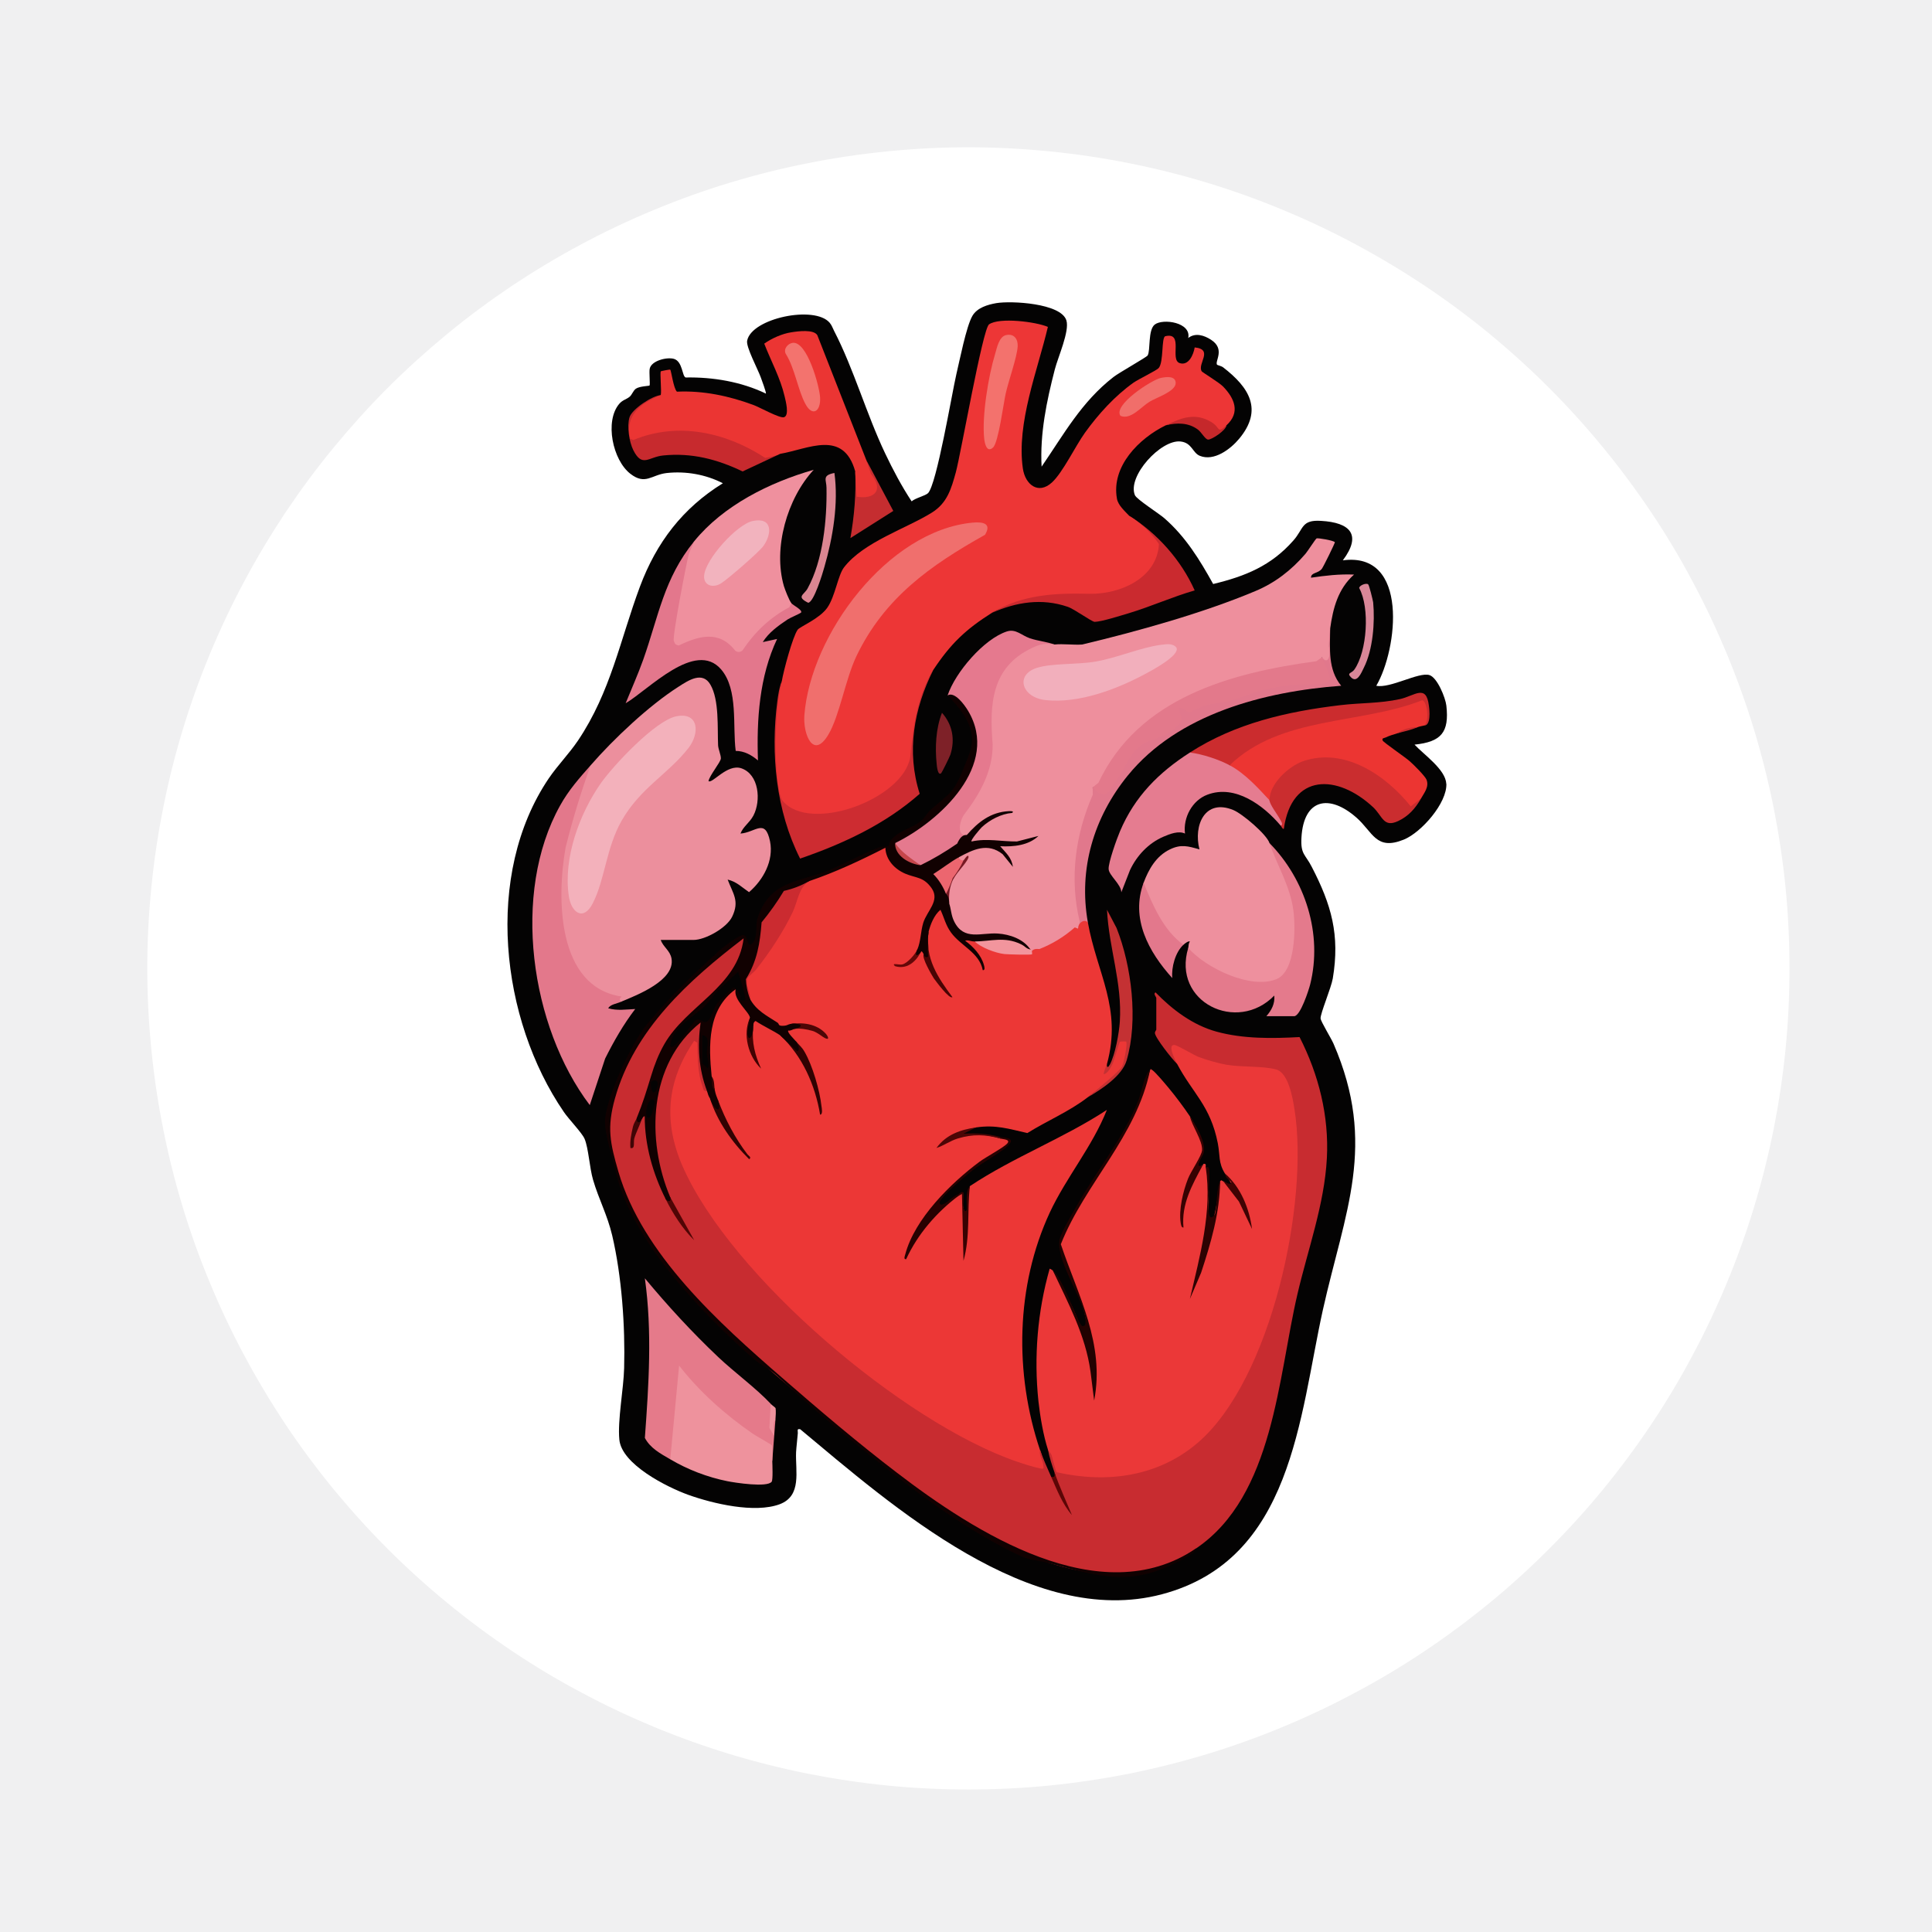 <svg xmlns="http://www.w3.org/2000/svg" xmlns:xlink="http://www.w3.org/1999/xlink" width="80" zoomAndPan="magnify" viewBox="0 0 60 60" height="80" preserveAspectRatio="xMidYMid meet" version="1.0"><defs><clipPath id="3a9f17da54"><path d="M 4.574 4.574 L 55.574 4.574 L 55.574 55.574 L 4.574 55.574 Z M 4.574 4.574 " clip-rule="nonzero"/></clipPath><clipPath id="7d8657980d"><path d="M 15.02 9.336 L 45 9.336 L 45 50 L 15.02 50 Z M 15.02 9.336 " clip-rule="nonzero"/></clipPath><clipPath id="b14abe3b3d"><path d="M 24 9.336 L 39 9.336 L 39 26 L 24 26 Z M 24 9.336 " clip-rule="nonzero"/></clipPath></defs><rect x="-6" width="72" fill="#ffffff" y="-6" height="72" fill-opacity="1"/><rect x="-6" width="72" fill="#f0f0f1" y="-6" height="72" fill-opacity="1"/><g clip-path="url(#3a9f17da54)"><path fill="#ffffff" d="M 55.574 30.074 C 55.574 30.91 55.535 31.742 55.453 32.574 C 55.371 33.406 55.246 34.23 55.086 35.051 C 54.922 35.867 54.719 36.68 54.477 37.477 C 54.234 38.277 53.953 39.062 53.633 39.832 C 53.312 40.605 52.957 41.359 52.562 42.094 C 52.172 42.832 51.742 43.547 51.277 44.242 C 50.812 44.938 50.316 45.605 49.785 46.254 C 49.258 46.898 48.695 47.516 48.105 48.105 C 47.516 48.695 46.898 49.258 46.254 49.785 C 45.605 50.316 44.938 50.812 44.242 51.277 C 43.547 51.742 42.832 52.172 42.094 52.562 C 41.359 52.957 40.605 53.312 39.832 53.633 C 39.062 53.953 38.277 54.234 37.477 54.477 C 36.68 54.719 35.867 54.922 35.051 55.086 C 34.23 55.246 33.406 55.371 32.574 55.453 C 31.742 55.535 30.91 55.574 30.074 55.574 C 29.238 55.574 28.406 55.535 27.574 55.453 C 26.746 55.371 25.918 55.246 25.102 55.086 C 24.281 54.922 23.473 54.719 22.672 54.477 C 21.875 54.234 21.09 53.953 20.316 53.633 C 19.547 53.312 18.789 52.957 18.055 52.562 C 17.316 52.172 16.602 51.742 15.906 51.277 C 15.215 50.812 14.543 50.316 13.898 49.785 C 13.254 49.258 12.633 48.695 12.043 48.105 C 11.453 47.516 10.895 46.898 10.363 46.254 C 9.832 45.605 9.336 44.938 8.871 44.242 C 8.41 43.547 7.98 42.832 7.586 42.094 C 7.191 41.359 6.836 40.605 6.516 39.832 C 6.195 39.062 5.914 38.277 5.672 37.477 C 5.43 36.68 5.227 35.867 5.066 35.051 C 4.902 34.23 4.781 33.406 4.699 32.574 C 4.617 31.742 4.574 30.91 4.574 30.074 C 4.574 29.238 4.617 28.406 4.699 27.574 C 4.781 26.746 4.902 25.918 5.066 25.102 C 5.227 24.281 5.43 23.473 5.672 22.672 C 5.914 21.875 6.195 21.09 6.516 20.316 C 6.836 19.547 7.191 18.789 7.586 18.055 C 7.98 17.316 8.41 16.602 8.871 15.906 C 9.336 15.215 9.832 14.543 10.363 13.898 C 10.895 13.254 11.453 12.633 12.043 12.043 C 12.633 11.453 13.254 10.895 13.898 10.363 C 14.543 9.832 15.215 9.336 15.906 8.871 C 16.602 8.41 17.316 7.98 18.055 7.586 C 18.789 7.191 19.547 6.836 20.316 6.516 C 21.09 6.195 21.875 5.914 22.672 5.672 C 23.473 5.43 24.281 5.227 25.102 5.066 C 25.918 4.902 26.746 4.781 27.574 4.699 C 28.406 4.617 29.238 4.574 30.074 4.574 C 30.91 4.574 31.742 4.617 32.574 4.699 C 33.406 4.781 34.23 4.902 35.051 5.066 C 35.867 5.227 36.68 5.43 37.477 5.672 C 38.277 5.914 39.062 6.195 39.832 6.516 C 40.605 6.836 41.359 7.191 42.094 7.586 C 42.832 7.98 43.547 8.41 44.242 8.871 C 44.938 9.336 45.605 9.832 46.254 10.363 C 46.898 10.895 47.516 11.453 48.105 12.043 C 48.695 12.633 49.258 13.254 49.785 13.898 C 50.316 14.543 50.812 15.215 51.277 15.906 C 51.742 16.602 52.172 17.316 52.562 18.055 C 52.957 18.789 53.312 19.547 53.633 20.316 C 53.953 21.09 54.234 21.875 54.477 22.672 C 54.719 23.473 54.922 24.281 55.086 25.102 C 55.246 25.918 55.371 26.746 55.453 27.574 C 55.535 28.406 55.574 29.238 55.574 30.074 Z M 55.574 30.074 " fill-opacity="1" fill-rule="nonzero"/></g><g clip-path="url(#7d8657980d)"><path fill="#fefefe" d="M 44.918 24.336 C 44.945 24.938 44.141 25.852 43.598 26.074 C 42.73 26.426 42.641 25.844 42.125 25.391 C 41.285 24.652 40.488 24.801 40.418 26.008 C 40.387 26.539 40.535 26.523 40.738 26.922 C 41.348 28.098 41.617 29.035 41.391 30.387 C 41.34 30.684 41 31.484 41.012 31.629 C 41.02 31.727 41.344 32.25 41.414 32.414 C 42.777 35.555 41.762 37.633 41.082 40.684 C 40.348 44.008 40.141 48.438 36.082 49.512 C 32.02 50.586 27.715 46.773 24.852 44.387 C 24.738 44.363 24.781 44.434 24.777 44.508 C 24.762 44.707 24.734 44.914 24.723 45.098 C 24.699 45.688 24.91 46.453 24.215 46.715 C 23.438 47.004 22.145 46.699 21.371 46.422 C 20.715 46.184 19.305 45.48 19.234 44.707 C 19.176 44.109 19.367 43.137 19.383 42.488 C 19.418 41.184 19.309 39.633 19.012 38.367 C 18.859 37.723 18.594 37.242 18.418 36.641 C 18.309 36.27 18.277 35.66 18.156 35.371 C 18.082 35.188 17.656 34.75 17.512 34.535 C 15.539 31.656 15.027 27.152 17.043 24.172 C 17.32 23.766 17.672 23.41 17.949 23 C 18.969 21.484 19.258 19.871 19.875 18.215 C 20.387 16.848 21.199 15.781 22.449 15.008 C 21.918 14.734 21.297 14.625 20.699 14.691 C 20.234 14.746 20.043 15.074 19.578 14.715 C 19.027 14.289 18.773 13.082 19.23 12.543 C 19.336 12.418 19.453 12.406 19.555 12.32 C 19.629 12.258 19.664 12.129 19.75 12.07 C 19.867 11.992 20.156 11.988 20.172 11.973 C 20.195 11.945 20.156 11.562 20.176 11.457 C 20.223 11.199 20.715 11.082 20.93 11.145 C 21.203 11.227 21.18 11.684 21.293 11.723 C 22.145 11.707 23.02 11.855 23.785 12.223 C 23.805 12.199 23.652 11.789 23.625 11.715 C 23.535 11.465 23.164 10.773 23.203 10.582 C 23.336 9.883 25.297 9.473 25.766 10.023 C 25.828 10.094 25.863 10.195 25.906 10.281 C 26.512 11.453 26.91 12.863 27.488 14.078 C 27.734 14.594 28 15.098 28.312 15.57 C 28.422 15.469 28.734 15.398 28.82 15.316 C 29.09 15.047 29.562 12.219 29.699 11.629 C 29.801 11.203 30.008 10.137 30.199 9.809 C 30.348 9.555 30.672 9.461 30.941 9.414 C 31.398 9.336 32.949 9.414 33.117 9.949 C 33.223 10.281 32.855 11.094 32.758 11.473 C 32.504 12.457 32.293 13.465 32.348 14.492 C 33.043 13.48 33.586 12.48 34.582 11.707 C 34.758 11.57 35.609 11.094 35.641 11.039 C 35.734 10.883 35.645 10.246 35.863 10.078 C 36.121 9.883 37 10.012 36.902 10.496 C 37.125 10.324 37.398 10.414 37.609 10.551 C 38.062 10.844 37.719 11.219 37.797 11.328 C 37.809 11.34 37.934 11.367 37.988 11.41 C 38.793 12.031 39.234 12.723 38.484 13.625 C 38.215 13.949 37.703 14.336 37.262 14.156 C 37.035 14.066 37.02 13.75 36.664 13.711 C 36.055 13.641 35 14.793 35.246 15.379 C 35.301 15.508 35.996 15.949 36.16 16.094 C 36.816 16.664 37.258 17.383 37.676 18.137 C 38.68 17.895 39.477 17.57 40.168 16.785 C 40.492 16.418 40.41 16.137 41.027 16.176 C 41.922 16.227 42.305 16.598 41.703 17.402 C 43.766 17.125 43.406 20.164 42.742 21.297 C 43.172 21.387 44.059 20.863 44.391 20.965 C 44.637 21.039 44.891 21.672 44.918 21.914 C 45.012 22.746 44.758 23.039 43.93 23.125 C 44.207 23.426 44.895 23.898 44.914 24.336 Z M 44.918 24.336 " fill-opacity="1" fill-rule="nonzero"/><path fill="#040303" d="M 44.918 24.336 C 44.945 24.938 44.141 25.852 43.598 26.074 C 42.73 26.426 42.641 25.844 42.125 25.391 C 41.285 24.652 40.488 24.801 40.418 26.008 C 40.387 26.539 40.535 26.523 40.738 26.922 C 41.348 28.098 41.617 29.035 41.391 30.387 C 41.34 30.684 41 31.484 41.012 31.629 C 41.02 31.727 41.344 32.25 41.414 32.414 C 42.777 35.555 41.762 37.633 41.082 40.684 C 40.348 44.008 40.141 48.438 36.082 49.512 C 32.02 50.586 27.715 46.773 24.852 44.387 C 24.738 44.363 24.781 44.434 24.777 44.508 C 24.762 44.707 24.734 44.914 24.723 45.098 C 24.699 45.688 24.91 46.453 24.215 46.715 C 23.438 47.004 22.145 46.699 21.371 46.422 C 20.715 46.184 19.305 45.48 19.234 44.707 C 19.176 44.109 19.367 43.137 19.383 42.488 C 19.418 41.184 19.309 39.633 19.012 38.367 C 18.859 37.723 18.594 37.242 18.418 36.641 C 18.309 36.27 18.277 35.66 18.156 35.371 C 18.082 35.188 17.656 34.75 17.512 34.535 C 15.539 31.656 15.027 27.152 17.043 24.172 C 17.32 23.766 17.672 23.41 17.949 23 C 18.969 21.484 19.258 19.871 19.875 18.215 C 20.387 16.848 21.199 15.781 22.449 15.008 C 21.918 14.734 21.297 14.625 20.699 14.691 C 20.234 14.746 20.043 15.074 19.578 14.715 C 19.027 14.289 18.773 13.082 19.23 12.543 C 19.336 12.418 19.453 12.406 19.555 12.32 C 19.629 12.258 19.664 12.129 19.75 12.07 C 19.867 11.992 20.156 11.988 20.172 11.973 C 20.195 11.945 20.156 11.562 20.176 11.457 C 20.223 11.199 20.715 11.082 20.93 11.145 C 21.203 11.227 21.18 11.684 21.293 11.723 C 22.145 11.707 23.02 11.855 23.785 12.223 C 23.805 12.199 23.652 11.789 23.625 11.715 C 23.535 11.465 23.164 10.773 23.203 10.582 C 23.336 9.883 25.297 9.473 25.766 10.023 C 25.828 10.094 25.863 10.195 25.906 10.281 C 26.512 11.453 26.91 12.863 27.488 14.078 C 27.734 14.594 28 15.098 28.312 15.57 C 28.422 15.469 28.734 15.398 28.82 15.316 C 29.09 15.047 29.562 12.219 29.699 11.629 C 29.801 11.203 30.008 10.137 30.199 9.809 C 30.348 9.555 30.672 9.461 30.941 9.414 C 31.398 9.336 32.949 9.414 33.117 9.949 C 33.223 10.281 32.855 11.094 32.758 11.473 C 32.504 12.457 32.293 13.465 32.348 14.492 C 33.043 13.48 33.586 12.48 34.582 11.707 C 34.758 11.57 35.609 11.094 35.641 11.039 C 35.734 10.883 35.645 10.246 35.863 10.078 C 36.121 9.883 37 10.012 36.902 10.496 C 37.125 10.324 37.398 10.414 37.609 10.551 C 38.062 10.844 37.719 11.219 37.797 11.328 C 37.809 11.34 37.934 11.367 37.988 11.41 C 38.793 12.031 39.234 12.723 38.484 13.625 C 38.215 13.949 37.703 14.336 37.262 14.156 C 37.035 14.066 37.02 13.75 36.664 13.711 C 36.055 13.641 35 14.793 35.246 15.379 C 35.301 15.508 35.996 15.949 36.16 16.094 C 36.816 16.664 37.258 17.383 37.676 18.137 C 38.68 17.895 39.477 17.57 40.168 16.785 C 40.492 16.418 40.41 16.137 41.027 16.176 C 41.922 16.227 42.305 16.598 41.703 17.402 C 43.766 17.125 43.406 20.164 42.742 21.297 C 43.172 21.387 44.059 20.863 44.391 20.965 C 44.637 21.039 44.891 21.672 44.918 21.914 C 45.012 22.746 44.758 23.039 43.93 23.125 C 44.207 23.426 44.895 23.898 44.914 24.336 Z M 44.918 24.336 " fill-opacity="1" fill-rule="nonzero"/></g><path fill="#e3788b" d="M 18.344 23.766 C 18.406 23.848 18.391 23.918 18.371 24.012 C 18.301 24.387 18.043 24.895 17.922 25.293 C 17.516 26.648 17.348 28.012 17.773 29.387 C 18.051 30.285 18.543 30.828 19.531 30.867 L 19.281 31.113 C 19.152 31.172 18.961 31.188 18.887 31.312 C 19.164 31.395 19.445 31.348 19.727 31.336 C 19.363 31.812 19.062 32.336 18.793 32.875 L 18.316 34.32 C 16.469 31.879 15.879 27.73 17.395 25.016 C 17.656 24.543 17.992 24.164 18.344 23.766 Z M 18.344 23.766 " fill-opacity="1" fill-rule="nonzero"/><path fill="#ec8f9d" d="M 18.344 23.766 C 19.055 22.949 20.156 21.91 21.07 21.328 C 21.379 21.129 21.816 20.836 22.062 21.262 C 22.34 21.738 22.277 22.609 22.301 23.148 C 22.309 23.277 22.391 23.449 22.387 23.555 C 22.383 23.668 22.031 24.086 22.004 24.258 C 22.121 24.348 22.582 23.715 23.02 23.859 C 23.574 24.047 23.641 24.863 23.398 25.328 C 23.281 25.551 23.082 25.664 22.996 25.887 C 23.461 25.855 23.762 25.395 23.914 26.129 C 24.035 26.727 23.703 27.328 23.262 27.707 C 23.039 27.555 22.879 27.383 22.598 27.316 C 22.766 27.762 22.973 27.977 22.738 28.469 C 22.57 28.816 21.906 29.191 21.535 29.191 L 20.52 29.191 C 20.594 29.41 20.812 29.52 20.855 29.77 C 20.969 30.445 19.797 30.898 19.281 31.113 C 19.227 31.039 19.242 31 19.309 30.949 C 17.293 30.656 17.285 27.883 17.566 26.316 C 17.785 25.445 18.043 24.594 18.344 23.766 Z M 18.344 23.766 " fill-opacity="1" fill-rule="nonzero"/><path fill="#f3b1bb" d="M 21 22.246 C 21.707 22.102 21.734 22.773 21.387 23.223 C 20.75 24.043 19.895 24.457 19.305 25.488 C 18.82 26.344 18.789 27.312 18.41 28.051 C 18.121 28.621 17.738 28.348 17.664 27.82 C 17.492 26.641 17.996 25.266 18.668 24.312 C 19.062 23.758 20.348 22.383 21 22.246 Z M 21 22.246 " fill-opacity="1" fill-rule="nonzero"/><path fill="#e3778c" d="M 21.559 16.809 L 21.016 19.965 C 21.523 19.754 22.039 19.488 22.566 19.824 C 22.66 19.887 22.883 20.172 22.961 20.16 C 23.43 19.625 23.855 18.938 24.578 18.734 C 24.633 18.801 24.941 18.949 24.875 19.027 C 24.859 19.047 24.531 19.191 24.465 19.234 C 24.172 19.43 23.875 19.641 23.688 19.941 L 24.133 19.844 C 23.582 21.016 23.496 22.336 23.539 23.617 C 23.344 23.449 23.113 23.32 22.848 23.32 C 22.746 22.551 22.934 21.418 22.395 20.789 C 21.594 19.859 20.133 21.43 19.43 21.84 C 19.613 21.391 19.812 20.945 19.977 20.484 C 20.457 19.125 20.617 17.969 21.559 16.809 Z M 21.559 16.809 " fill-opacity="1" fill-rule="nonzero"/><path fill="#cd2c31" d="M 24.281 21.148 C 24.156 21.918 24.082 23.02 24.129 23.793 C 24.145 23.988 24.211 24.555 24.281 24.711 C 24.312 24.777 24.719 25.055 24.812 25.086 C 25.781 25.441 27.777 24.676 28.117 23.668 C 28.477 22.602 28.266 21.883 28.984 20.805 C 28.379 22.012 28.145 23.344 28.562 24.652 C 27.496 25.594 26.188 26.203 24.848 26.664 C 24.102 25.188 23.926 23.41 24.141 21.773 C 24.168 21.57 24.203 21.336 24.281 21.148 Z M 24.281 21.148 " fill-opacity="1" fill-rule="nonzero"/><path fill="#ca2a2f" d="M 35.07 16.02 C 35.941 16.562 36.684 17.398 37.102 18.336 C 36.41 18.535 35.746 18.836 35.059 19.043 C 34.82 19.113 34.211 19.309 33.996 19.312 C 33.906 19.312 33.367 18.914 33.156 18.844 C 32.355 18.57 31.566 18.699 30.816 19.027 C 31.184 18.797 31.504 18.578 31.953 18.461 C 33.055 18.176 34.375 18.621 35.312 17.914 C 35.633 17.676 36.105 17.047 35.793 16.656 C 35.652 16.484 35.277 16.242 35.07 16.02 Z M 35.07 16.02 " fill-opacity="1" fill-rule="nonzero"/><path fill="#c72a2e" d="M 20.52 12.27 C 20.5 12.363 20.113 12.496 19.98 12.594 C 19.633 12.859 19.555 13.176 19.578 13.602 C 20.59 13.129 21.832 13.219 22.859 13.613 C 23.121 13.715 23.66 14.094 23.824 14.133 C 23.957 14.168 24.098 14.117 24.23 14.094 L 23.062 14.641 C 22.273 14.262 21.48 14.055 20.594 14.145 C 20.141 14.191 19.945 14.531 19.668 13.98 C 19.539 13.723 19.465 13.234 19.551 12.957 C 19.633 12.703 20.242 12.297 20.52 12.27 Z M 20.52 12.27 " fill-opacity="1" fill-rule="nonzero"/><path fill="#c52d30" d="M 26.906 14.293 L 27.742 15.867 L 26.41 16.711 C 26.531 16.023 26.59 15.336 26.559 14.637 C 26.621 14.867 26.629 15.129 26.656 15.379 C 26.73 15.414 27.129 15.246 27.145 15.223 C 27.246 15.062 27.02 14.859 26.977 14.738 C 26.934 14.617 26.941 14.43 26.906 14.293 Z M 26.906 14.293 " fill-opacity="1" fill-rule="nonzero"/><path fill="#db8692" d="M 25.914 14.688 C 26.043 15.637 25.867 16.691 25.602 17.609 C 25.551 17.793 25.277 18.707 25.098 18.719 C 24.715 18.527 24.969 18.48 25.082 18.273 C 25.562 17.395 25.684 16.141 25.668 15.152 C 25.668 14.902 25.516 14.766 25.914 14.688 Z M 25.914 14.688 " fill-opacity="1" fill-rule="nonzero"/><path fill="#eb3533" d="M 26.906 14.293 L 27.047 14.715 C 27.457 15.219 27.164 15.516 26.605 15.426 L 26.559 14.637 C 26.191 13.328 25.102 13.945 24.23 14.094 C 24.082 14.156 23.926 14.195 23.762 14.219 C 22.562 13.434 21.062 13.086 19.672 13.664 L 19.57 13.629 C 19.402 12.883 19.898 12.527 20.52 12.27 C 20.551 12.145 20.488 11.57 20.523 11.531 C 20.535 11.523 20.805 11.469 20.816 11.48 C 20.844 11.504 20.918 12.07 21.023 12.164 C 21.84 12.125 22.645 12.297 23.402 12.578 C 23.586 12.645 24.219 13 24.348 12.957 C 24.523 12.902 24.398 12.445 24.367 12.309 C 24.234 11.738 23.945 11.215 23.734 10.672 C 23.965 10.508 24.289 10.363 24.574 10.32 C 24.789 10.285 25.27 10.223 25.383 10.41 Z M 26.906 14.293 " fill-opacity="1" fill-rule="nonzero"/><path fill="#f3736e" d="M 24.613 10.648 C 25.066 10.582 25.453 12.004 25.469 12.348 C 25.492 12.773 25.234 12.953 25.016 12.551 C 24.781 12.125 24.684 11.43 24.402 10.988 C 24.324 10.836 24.465 10.672 24.613 10.648 Z M 24.613 10.648 " fill-opacity="1" fill-rule="nonzero"/><path fill="#ef909e" d="M 21.559 16.809 C 22.465 15.695 23.902 14.98 25.27 14.59 C 24.445 15.48 24.004 17.02 24.344 18.199 C 24.383 18.324 24.504 18.637 24.578 18.734 L 24.512 18.859 C 23.934 19.164 23.453 19.609 23.066 20.191 C 23.004 20.258 22.914 20.266 22.836 20.211 C 22.34 19.57 21.719 19.738 21.078 20.047 C 20.973 20.02 20.965 20.004 20.926 19.906 C 20.875 19.777 21.32 17.465 21.395 17.191 Z M 21.559 16.809 " fill-opacity="1" fill-rule="nonzero"/><path fill="#f2b3be" d="M 23.375 16.18 C 23.988 16.051 23.984 16.562 23.711 16.953 C 23.578 17.141 22.609 17.98 22.398 18.113 C 22.156 18.27 21.848 18.195 21.867 17.883 C 21.898 17.371 22.891 16.281 23.375 16.18 Z M 23.375 16.18 " fill-opacity="1" fill-rule="nonzero"/><g clip-path="url(#b14abe3b3d)"><path fill="#ed3636" d="M 24.281 21.148 C 24.332 20.84 24.613 19.781 24.773 19.555 C 24.836 19.465 25.445 19.219 25.688 18.879 C 25.938 18.527 26.02 17.871 26.211 17.621 C 26.82 16.828 28.16 16.41 28.949 15.914 C 29.418 15.617 29.543 15.18 29.684 14.668 C 29.84 14.094 30.516 10.219 30.715 10.074 C 31.035 9.848 32.172 9.992 32.543 10.152 C 32.223 11.508 31.562 13.141 31.766 14.551 C 31.84 15.051 32.246 15.371 32.668 14.984 C 33.008 14.672 33.395 13.855 33.695 13.438 C 34.109 12.863 34.621 12.297 35.203 11.883 C 35.367 11.77 35.922 11.504 35.984 11.43 C 36.145 11.242 36.062 10.473 36.191 10.441 C 36.773 10.305 36.316 11.172 36.637 11.277 C 36.918 11.367 37.066 11.008 37.102 10.789 C 37.699 10.852 37.176 11.297 37.32 11.531 C 37.344 11.566 37.863 11.879 37.984 12.004 C 38.34 12.371 38.527 12.809 38.09 13.207 C 38.039 13.293 37.91 13.43 37.812 13.418 C 37.406 12.891 36.762 13.031 36.207 13.207 C 35.379 13.609 34.504 14.48 34.688 15.488 C 34.723 15.691 34.93 15.871 35.07 16.02 C 35.453 16.258 35.758 16.551 35.992 16.895 C 35.938 17.945 34.801 18.457 33.84 18.441 C 32.773 18.414 31.754 18.461 30.812 19.027 C 29.988 19.547 29.523 19.992 28.984 20.805 C 28.477 21.633 28.359 22.582 28.266 23.523 C 28.039 24.82 25.172 25.879 24.312 24.879 C 24.117 24.652 24.078 23.328 24.086 23.043 C 24.105 22.406 24.129 21.766 24.281 21.148 Z M 24.281 21.148 " fill-opacity="1" fill-rule="nonzero"/></g><path fill="#c5282b" d="M 36.211 13.207 C 36.676 12.98 37.113 12.801 37.621 13.109 C 37.91 13.281 37.785 13.484 38.09 13.207 C 38.078 13.363 37.633 13.656 37.52 13.652 C 37.426 13.648 37.312 13.418 37.195 13.336 C 36.902 13.121 36.547 13.125 36.211 13.207 Z M 36.211 13.207 " fill-opacity="1" fill-rule="nonzero"/><path fill="#f06f6d" d="M 30.211 16.23 C 30.52 16.203 30.809 16.25 30.59 16.609 C 28.887 17.562 27.465 18.57 26.598 20.375 C 26.254 21.098 26.074 22.227 25.727 22.812 C 25.258 23.602 24.938 22.805 24.98 22.219 C 25.168 19.711 27.566 16.477 30.211 16.23 Z M 30.211 16.23 " fill-opacity="1" fill-rule="nonzero"/><path fill="#f3726d" d="M 31.246 10.406 C 31.496 10.352 31.617 10.535 31.605 10.758 C 31.586 11.094 31.32 11.828 31.234 12.219 C 31.164 12.523 31.008 13.746 30.84 13.898 C 30.648 14.074 30.582 13.777 30.566 13.629 C 30.488 12.934 30.695 11.68 30.902 11 C 30.961 10.805 31.023 10.453 31.246 10.406 Z M 31.246 10.406 " fill-opacity="1" fill-rule="nonzero"/><path fill="#f16e6a" d="M 36.047 11.738 C 36.227 11.699 36.512 11.668 36.512 11.898 C 36.508 12.16 35.906 12.348 35.699 12.477 C 35.441 12.633 35.113 13.051 34.797 12.914 C 34.559 12.582 35.758 11.801 36.047 11.738 Z M 36.047 11.738 " fill-opacity="1" fill-rule="nonzero"/><path fill="#ee909e" d="M 39.426 26.184 C 40.105 27.207 40.582 28.73 40.145 29.93 C 39.648 31.27 37.613 30.301 36.918 29.59 L 36.902 29.438 C 36.918 29.379 36.902 29.305 36.953 29.242 C 36.914 29.211 36.793 29.301 36.754 29.34 C 36.703 29.359 36.648 29.359 36.598 29.344 C 36.277 29.25 35.438 27.828 35.516 27.414 C 35.672 27 35.902 26.586 36.332 26.379 C 36.676 26.211 36.898 26.277 37.25 26.379 C 37.059 25.629 37.418 24.793 38.301 25.156 C 38.582 25.27 39.34 25.914 39.426 26.184 Z M 39.426 26.184 " fill-opacity="1" fill-rule="nonzero"/><path fill="#e57a8a" d="M 23.934 43.598 C 24.016 43.738 24.035 43.902 23.992 44.094 L 24.082 44.09 L 23.984 45.371 C 23.891 45.305 23.855 45.16 23.883 44.941 C 22.859 44.371 21.934 43.57 21.164 42.668 L 20.922 45.273 L 20.816 45.32 C 20.52 45.148 20.195 44.977 20.027 44.656 C 20.148 42.992 20.258 41.355 20.027 39.699 C 20.738 40.555 21.492 41.375 22.301 42.141 C 22.812 42.625 23.461 43.094 23.934 43.594 Z M 23.934 43.598 " fill-opacity="1" fill-rule="nonzero"/><path fill="#ec3532" d="M 44.227 22.531 C 44.215 22.539 44.094 22.555 44.027 22.582 C 43.809 22.625 43.586 22.676 43.387 22.777 C 43.27 22.812 43.145 22.848 43.035 22.902 C 42.988 22.926 42.906 22.914 42.941 23 C 42.965 23.055 43.656 23.527 43.781 23.641 C 43.898 23.742 44.25 24.094 44.301 24.211 C 44.391 24.438 44.227 24.625 44.129 24.801 C 44.031 24.926 43.922 25.031 43.797 25.121 C 42.777 23.777 40.289 22.715 39.527 24.793 L 39.426 24.852 L 39.266 24.824 C 38.957 24.492 38.641 24.156 38.25 23.914 L 38.188 23.766 C 38.309 23.387 38.844 23.121 39.203 22.941 C 39.711 22.688 40.266 22.535 40.82 22.41 C 41.973 22.219 43.105 21.973 44.219 21.668 C 44.348 21.695 44.457 22.469 44.227 22.531 Z M 44.227 22.531 " fill-opacity="1" fill-rule="nonzero"/><path fill="#e5798e" d="M 32.746 20.016 C 31.879 20.094 30.93 20.965 30.91 21.867 C 30.887 23.105 31.105 23.57 30.445 24.754 C 30.254 25.094 29.656 25.625 30.023 25.934 C 29.922 26.051 29.867 26.215 29.742 26.32 C 29.621 26.426 28.828 26.879 28.691 26.898 C 28.633 26.906 28.613 26.875 28.586 26.871 C 28.258 26.738 27.91 26.539 27.797 26.184 C 27.797 26.152 27.781 26.117 27.805 26.094 C 27.824 26.066 28.277 25.82 28.375 25.75 C 29.398 25.012 30.668 23.797 30.121 22.406 C 29.996 22.086 29.746 21.742 29.43 21.594 C 29.664 20.887 30.555 19.84 31.273 19.609 C 31.547 19.523 31.723 19.73 31.977 19.82 C 32.227 19.906 32.496 19.926 32.746 20.016 Z M 32.746 20.016 " fill-opacity="1" fill-rule="nonzero"/><path fill="#e57c90" d="M 36.953 23.371 C 37.281 23.258 37.855 23.461 38.156 23.637 L 38.188 23.766 C 38.664 24.02 39.062 24.461 39.426 24.852 C 39.539 24.875 39.82 25.309 39.852 25.418 C 39.875 25.508 39.875 25.691 39.773 25.641 C 39.242 25.012 38.359 24.352 37.496 24.68 C 37.027 24.855 36.738 25.391 36.801 25.887 C 36.602 25.793 36.332 25.898 36.133 25.984 C 35.668 26.184 35.309 26.566 35.094 27.02 L 34.824 27.711 C 34.82 27.465 34.441 27.188 34.43 26.992 C 34.414 26.797 34.688 26.035 34.781 25.82 C 35.238 24.738 35.984 23.992 36.953 23.371 Z M 36.953 23.371 " fill-opacity="1" fill-rule="nonzero"/><path fill="#ee929d" d="M 20.816 45.32 L 21.09 42.41 C 21.723 43.223 22.527 43.938 23.375 44.523 C 23.469 44.59 23.957 44.859 23.973 44.887 C 24.008 44.949 23.98 45.262 23.984 45.371 C 23.988 45.496 24.008 45.953 23.965 46.016 C 23.828 46.203 22.824 46.047 22.59 46 C 21.969 45.875 21.359 45.641 20.816 45.32 Z M 20.816 45.32 " fill-opacity="1" fill-rule="nonzero"/><path fill="#e1788c" d="M 41.309 19.523 C 41.305 20.145 41.234 20.789 41.652 21.297 C 39.273 21.473 36.582 22.168 35.023 24.086 C 33.969 25.383 33.488 26.984 33.785 28.648 C 33.672 28.691 33.582 28.773 33.488 28.844 C 33.07 27.34 33.285 25.84 33.934 24.453 L 34.051 24.434 C 34.246 24.68 34.461 24.543 34.695 24.023 C 35.02 23.273 35.461 22.926 36.223 22.688 C 36.336 22.617 36.574 22.457 36.59 22.324 C 36.445 21.945 36.578 21.742 36.93 22.023 C 37.309 21.832 37.719 21.715 38.16 21.672 C 39.074 21.336 39.992 21.109 40.988 21.141 C 41.258 21.16 41.262 20.953 40.988 20.52 L 41.059 20.41 C 41.133 20.398 41.215 20.43 41.25 20.328 C 41.301 20.176 41.234 19.832 41.254 19.641 C 41.262 19.574 41.305 19.535 41.309 19.523 Z M 41.309 19.523 " fill-opacity="1" fill-rule="nonzero"/><path fill="#ca2d2f" d="M 44.129 24.801 C 43.961 25.102 43.738 25.352 43.418 25.5 C 42.965 25.711 42.938 25.348 42.645 25.07 C 41.535 24.035 40.113 24.004 39.871 25.738 C 39.836 25.762 39.793 25.664 39.773 25.641 C 39.871 25.609 39.773 25.488 39.75 25.441 C 39.672 25.293 39.426 24.977 39.426 24.852 C 39.422 24.344 40.016 23.801 40.465 23.641 C 41.754 23.195 43.047 24.082 43.812 25.043 Z M 44.129 24.801 " fill-opacity="1" fill-rule="nonzero"/><path fill="#cb2c2e" d="M 44.227 22.531 C 44.406 22.422 44.316 21.734 44.16 21.75 C 42.219 22.508 39.777 22.23 38.188 23.766 C 37.852 23.586 37.328 23.414 36.953 23.371 C 38.359 22.465 39.973 22.094 41.637 21.898 C 42.266 21.824 42.848 21.848 43.477 21.711 C 43.934 21.609 44.293 21.234 44.375 21.914 C 44.395 22.047 44.445 22.539 44.227 22.531 Z M 44.227 22.531 " fill-opacity="1" fill-rule="nonzero"/><path fill="#d98798" d="M 42.488 18.145 C 42.52 18.164 42.633 18.629 42.645 18.707 C 42.703 19.328 42.637 20.18 42.355 20.738 C 42.273 20.906 42.141 21.234 41.949 21.027 C 41.82 20.891 41.977 20.914 42.062 20.793 C 42.457 20.227 42.547 18.879 42.211 18.262 C 42.215 18.18 42.422 18.098 42.488 18.145 Z M 42.488 18.145 " fill-opacity="1" fill-rule="nonzero"/><path fill="#7e2128" d="M 29.23 24.012 C 29.121 24.105 29.094 23.777 29.09 23.734 C 29.035 23.215 29.062 22.625 29.254 22.137 C 29.582 22.504 29.664 22.969 29.516 23.434 C 29.496 23.5 29.254 23.988 29.23 24.012 Z M 29.23 24.012 " fill-opacity="1" fill-rule="nonzero"/><path fill="#ee929d" d="M 23.934 43.598 C 23.977 43.641 24.078 43.711 24.086 43.73 C 24.102 43.801 24.09 44 24.082 44.09 C 24.082 44.098 24.039 44.145 24.031 44.207 C 24.02 44.332 24.043 44.461 24.035 44.582 L 23.895 44.348 Z M 23.934 43.598 " fill-opacity="1" fill-rule="nonzero"/><path fill="#cb2c2e" d="M 44.027 22.582 C 43.789 22.684 43.617 22.707 43.387 22.777 C 43.555 22.641 43.816 22.578 44.027 22.582 Z M 44.027 22.582 " fill-opacity="1" fill-rule="nonzero"/><path fill="#e3798b" d="M 41.059 20.41 C 41.156 20.801 41.617 21.227 40.93 21.242 C 40.156 21.262 39.574 21.289 38.82 21.555 C 38.176 21.785 38.203 21.781 37.516 21.883 C 37.332 21.91 36.996 22.121 36.926 22.121 C 36.836 22.117 36.734 21.949 36.605 21.988 C 36.648 22.254 36.793 22.32 36.555 22.555 C 36.035 23.074 35.523 22.816 35.078 23.551 C 34.91 23.828 34.855 23.977 34.652 24.262 C 34.434 24.57 34.355 24.902 33.934 24.453 C 35.332 21.461 38.059 20.859 41.059 20.41 Z M 41.059 20.41 " fill-opacity="1" fill-rule="nonzero"/><path fill="#ee8f9d" d="M 32.746 20.016 C 33.02 19.988 33.328 20.035 33.609 20.016 C 35.328 19.605 37.352 19.043 38.98 18.359 C 39.598 18.102 40.105 17.707 40.539 17.203 C 40.609 17.125 40.859 16.727 40.891 16.719 C 40.945 16.707 41.383 16.777 41.457 16.836 C 41.453 16.883 41.098 17.605 41.051 17.664 C 40.934 17.816 40.711 17.773 40.715 17.941 C 41.156 17.875 41.602 17.824 42.051 17.844 C 41.555 18.285 41.398 18.883 41.309 19.523 C 41.273 19.762 41.27 20.004 41.285 20.246 C 41.309 20.453 41.195 20.621 41.059 20.41 L 40.879 20.535 C 38.211 20.895 35.355 21.672 34.113 24.309 L 33.934 24.453 L 33.938 24.68 C 33.391 25.922 33.211 27.297 33.531 28.621 L 33.488 28.844 C 33.188 29.074 32.59 29.551 32.219 29.586 C 32.133 29.594 32.059 29.527 32.051 29.535 C 31.984 29.605 31.957 29.574 32.004 29.488 C 31.508 29.109 30.91 28.988 30.211 29.117 C 29.859 29.102 29.648 28.902 29.512 28.59 C 29.457 28.461 29.355 28.137 29.477 28.055 C 29.324 27.547 29.664 27.117 29.969 26.742 L 29.922 26.723 C 29.793 26.852 29.668 26.777 29.773 26.625 C 29.766 26.438 30.176 26.305 30.348 26.266 C 30.578 26.215 30.793 26.215 31.008 26.328 C 31.016 26.312 31.031 26.211 31.027 26.203 C 31.004 26.168 30.352 26.184 30.242 26.219 C 30.027 26.172 30.059 26.047 30.18 25.906 C 30.141 25.953 30.078 25.945 30.023 25.934 C 29.699 25.977 29.801 25.488 29.945 25.293 C 30.43 24.66 30.836 23.941 30.828 23.117 C 30.727 21.879 30.781 20.715 32.062 20.117 C 32.301 20.004 32.477 19.965 32.746 20.016 Z M 32.746 20.016 " fill-opacity="1" fill-rule="nonzero"/><path fill="#f2afbc" d="M 36.047 20.027 C 36.215 20.008 36.422 19.965 36.535 20.113 C 36.656 20.355 35.75 20.832 35.566 20.93 C 34.672 21.41 33.504 21.852 32.473 21.742 C 31.73 21.664 31.512 20.953 32.211 20.738 C 32.695 20.59 33.469 20.645 34.039 20.543 C 34.695 20.43 35.445 20.102 36.047 20.027 Z M 36.047 20.027 " fill-opacity="1" fill-rule="nonzero"/><path fill="#771923" d="M 29.477 28.055 C 29.441 27.957 29.414 27.848 29.379 27.762 C 29.473 27.359 29.664 27.039 29.922 26.723 C 29.965 26.676 29.992 26.613 30.047 26.578 C 30.086 26.57 30.082 26.625 30.07 26.648 C 29.984 26.859 29.656 27.125 29.555 27.418 C 29.477 27.629 29.465 27.832 29.477 28.055 Z M 29.477 28.055 " fill-opacity="1" fill-rule="nonzero"/><path fill="#ec3736" d="M 28.488 29.488 C 28.453 29.586 28.492 29.637 28.586 29.586 C 28.457 29.422 28.832 29.434 28.688 29.637 C 28.82 29.637 28.859 29.484 28.809 29.176 L 28.836 28.945 C 28.652 28.758 29.09 27.969 29.328 28.285 C 29.453 28.637 29.594 28.969 29.902 29.195 C 30.012 29.066 30.223 29.074 30.27 29.238 C 30.812 29.438 31.293 29.609 31.887 29.547 C 31.957 29.586 32.012 29.582 32.051 29.535 C 32.086 29.48 32.16 29.461 32.281 29.473 C 32.68 29.316 33.047 29.094 33.379 28.801 L 33.488 28.844 C 33.457 28.688 33.664 28.516 33.785 28.648 C 34.066 30.227 34.852 31.309 34.379 33.039 C 34.359 33.09 34.363 33.121 34.406 33.164 C 34.488 33.254 34.738 32.363 34.75 32.285 C 35.172 32.082 35.043 32.629 34.957 32.887 C 34.852 33.215 34.711 33.359 34.445 33.574 L 33.785 34.074 C 33.215 34.516 32.52 34.805 31.906 35.188 C 31.32 35.055 30.922 34.926 30.32 35.012 C 30.129 35.062 29.957 35.129 29.809 35.234 C 30.238 35.195 30.656 35.234 31.062 35.355 C 31.207 35.32 31.453 35.387 31.289 35.551 L 30.141 36.344 C 29.422 36.867 28.93 37.578 28.473 38.328 C 28.812 37.82 29.238 37.406 29.773 37.133 C 29.797 37.082 29.871 37.031 29.902 37.078 C 29.875 37.18 29.895 37.844 30.051 37.562 C 30.035 37.316 30.059 37.074 30.121 36.836 C 31.477 35.934 33.016 35.359 34.375 34.469 C 33.926 35.605 33.117 36.555 32.602 37.656 C 31.543 39.941 31.5 42.652 32.297 45.027 C 32.375 45.246 32.422 45.461 32.449 45.672 C 32.309 45.828 30.902 45.238 30.742 45.164 C 28.566 44.137 26.621 42.719 24.867 41.078 C 23.285 39.602 20.863 36.992 20.727 34.75 C 20.68 34.027 20.918 33 21.375 32.422 C 21.504 32.258 21.625 32.145 21.68 32.367 C 21.645 32.926 21.734 33.43 21.953 33.879 C 22.098 33.863 22.141 34.027 22.055 34.125 C 22.203 34.352 22.34 34.586 22.473 34.828 C 22.34 34.609 22.316 34.414 22.301 34.172 C 22.141 34.172 22.078 33.977 22.203 33.879 C 22.156 33.734 22.125 33.586 22.102 33.434 L 21.996 33.34 C 21.875 32.395 21.941 31.234 22.848 30.719 L 22.965 31.066 C 23.113 31.141 23.297 31.355 23.363 31.512 C 23.375 31.539 23.324 31.582 23.293 31.609 C 23.16 31.914 23.234 32.496 23.391 31.902 C 23.285 31.914 23.34 31.691 23.398 31.648 C 23.488 31.582 24.223 31.953 24.23 32.152 C 24.605 32.465 24.957 32.781 25.141 33.246 C 25.004 32.941 24.867 32.641 24.727 32.348 C 24.375 32.355 24.238 31.742 24.676 31.953 C 24.922 31.836 24.723 31.754 24.527 31.805 C 24.566 31.938 24.367 31.977 24.262 31.957 C 24.16 31.934 23.508 31.461 23.418 31.355 C 23.273 31.242 23.23 31.129 23.293 31.016 C 23.18 30.766 23.148 30.523 23.195 30.289 C 23.918 29.477 24.461 28.531 24.836 27.523 L 25.121 27.367 L 25.238 27.262 C 26 26.965 26.754 26.645 27.5 26.309 L 27.559 26.328 C 27.684 26.852 28.082 27.066 28.578 27.18 C 28.93 27.316 29.227 27.68 29.078 28.07 C 28.801 28.512 28.691 28.93 28.609 29.449 Z M 28.488 29.488 " fill-opacity="1" fill-rule="nonzero"/><path fill="#c82c30" d="M 19.777 34.715 C 19.812 34.812 19.863 34.828 19.926 34.766 C 19.809 34.66 19.938 34.559 20.078 34.625 C 20.125 35.5 20.371 36.227 20.668 37.039 C 20.691 37.102 20.699 37.164 20.668 37.23 C 20.762 37.316 20.812 37.301 20.816 37.184 C 20.754 37.168 20.707 37.129 20.684 37.07 C 20.164 35.84 20.062 34.125 20.699 32.922 C 20.809 32.711 21.504 31.805 21.672 31.738 C 21.801 31.684 21.848 31.793 21.836 31.934 C 21.77 32.523 21.809 33.125 21.992 33.688 L 21.957 33.879 C 21.836 33.902 21.848 33.82 21.82 33.746 C 21.66 33.328 21.672 32.82 21.652 32.379 L 21.559 32.324 C 20.703 33.574 20.594 34.844 21.203 36.23 C 22.707 39.645 28.051 44.172 31.566 45.387 C 31.785 45.461 32.117 45.57 32.332 45.609 C 32.434 45.629 32.406 45.57 32.398 45.496 C 32.387 45.336 32.258 45.203 32.301 45.027 C 32.395 45.309 32.527 45.594 32.645 45.863 C 32.785 45.984 32.816 45.934 32.746 45.719 C 32.668 45.496 32.59 45.258 32.547 45.027 L 32.656 45.008 C 32.773 45.199 32.848 45.41 32.875 45.641 C 35.039 46.094 36.875 45.461 38.105 43.594 C 39.629 41.281 40.277 37.875 40.18 35.137 C 40.16 34.586 40.066 33.152 39.258 33.25 C 38.25 33.258 37.328 33.074 36.48 32.555 C 36.453 32.562 36.582 32.898 36.617 32.941 L 36.555 33.039 C 36.41 32.906 35.863 32.215 35.867 32.078 C 35.867 32.031 35.91 31.992 35.91 31.977 L 35.91 30.992 C 35.91 30.965 35.805 30.859 35.887 30.82 C 36.41 31.359 37.043 31.836 37.781 32.039 C 38.609 32.266 39.508 32.254 40.359 32.207 C 40.953 33.371 41.277 34.656 41.207 35.973 C 41.129 37.414 40.617 38.801 40.293 40.191 C 39.691 42.762 39.559 46.453 37.148 48.086 C 34.289 50.137 30.355 47.785 28.004 45.914 C 26.48 44.703 24.941 43.461 23.488 42.18 C 21.398 40.344 19.684 38.512 19 35.766 C 18.484 33.695 20.156 31.656 21.594 30.301 C 21.773 30.133 22.996 29.016 23.102 29.094 C 23.555 29.438 22.18 30.91 21.883 31.148 C 21.242 31.645 20.711 32.223 20.461 33.012 L 19.934 34.59 C 19.906 34.66 19.852 34.703 19.777 34.715 Z M 19.777 34.715 " fill-opacity="1" fill-rule="nonzero"/><path fill="#eb3838" d="M 36.555 33.039 C 36.508 32.945 36.238 32.434 36.473 32.453 C 36.574 32.461 37.066 32.766 37.234 32.828 C 37.48 32.922 37.832 33.02 38.086 33.066 C 38.57 33.148 39.188 33.098 39.625 33.211 C 40.016 33.309 40.148 34.109 40.203 34.461 C 40.656 37.324 39.492 42.836 37.199 44.805 C 35.969 45.859 34.379 46.074 32.824 45.723 C 32.773 45.684 32.695 45.293 32.656 45.188 C 32.629 45.117 32.555 45.051 32.547 45.027 C 32.402 44.582 32.301 43.988 32.25 43.52 C 32.105 42.145 32.219 40.734 32.598 39.402 C 32.605 39.395 32.672 39.438 32.695 39.453 C 33.281 40.414 33.703 41.426 33.957 42.488 C 34.031 42.566 33.664 40.445 33.551 40.355 C 33.293 39.801 33.082 39.227 32.918 38.641 C 33.141 38.039 33.434 37.473 33.797 36.938 C 34.582 35.766 35.336 34.609 35.715 33.234 C 35.754 33.211 35.691 33.168 35.789 33.234 C 35.887 33.301 36.188 33.66 36.285 33.777 C 36.504 34.039 36.762 34.383 36.953 34.668 C 37.152 34.996 37.289 35.336 37.359 35.695 C 37.277 36.004 37.164 36.293 37.016 36.57 C 36.875 36.887 36.938 36.781 37.207 36.25 L 37.348 36.195 C 37.359 36.191 37.359 36.152 37.371 36.148 C 37.484 36.117 37.434 36.234 37.445 36.246 L 37.504 36.336 C 37.582 37.246 37.531 38.141 37.355 39.023 C 37.617 38.258 37.797 37.48 37.891 36.688 C 37.941 36.629 37.918 36.66 37.992 36.688 C 38.191 36.801 38.32 36.914 38.449 37.121 C 38.32 36.883 38.184 36.656 38.039 36.441 C 37.832 36.102 37.895 35.895 37.82 35.504 C 37.59 34.336 37.043 33.961 36.555 33.039 Z M 36.555 33.039 " fill-opacity="1" fill-rule="nonzero"/><path fill="#e47a8c" d="M 39.426 26.184 C 40.535 27.312 41.082 29.008 40.688 30.574 C 40.645 30.746 40.383 31.559 40.191 31.559 L 39.328 31.559 C 39.488 31.375 39.598 31.172 39.574 30.918 C 38.422 32.105 36.391 31.125 36.902 29.438 C 37.441 30.059 38.836 30.734 39.637 30.41 C 40.238 30.172 40.238 28.816 40.168 28.277 C 40.062 27.488 39.633 26.824 39.426 26.18 Z M 39.426 26.184 " fill-opacity="1" fill-rule="nonzero"/><path fill="#c43133" d="M 33.785 34.074 C 33.941 33.953 34.789 33.242 34.844 33.133 C 34.898 33.031 35.027 32.402 34.973 32.348 C 34.965 32.34 34.797 32.34 34.781 32.355 C 34.754 32.379 34.609 32.918 34.551 33.039 C 34.504 33.137 34.395 33.352 34.277 33.359 C 34.281 33.25 34.352 33.133 34.379 33.039 C 34.359 33.191 34.422 33.145 34.469 33.059 C 34.633 32.75 34.754 32.086 34.777 31.734 C 34.855 30.516 34.438 29.449 34.379 28.254 L 34.676 28.82 C 35.145 30.004 35.352 31.695 34.988 32.934 C 34.848 33.41 34.207 33.832 33.785 34.074 Z M 33.785 34.074 " fill-opacity="1" fill-rule="nonzero"/><path fill="#e3788c" d="M 36.754 29.34 C 36.5 29.57 36.375 30.043 36.406 30.375 C 35.668 29.559 35.105 28.523 35.516 27.414 C 35.793 28.098 36.137 28.906 36.754 29.34 Z M 36.754 29.34 " fill-opacity="1" fill-rule="nonzero"/><path fill="#220201" d="M 35.715 33.234 C 35.297 35.293 33.699 36.746 32.945 38.641 C 33.48 40.238 34.32 41.734 33.98 43.496 L 33.867 42.598 C 33.711 41.461 33.172 40.469 32.695 39.453 C 32.988 39.648 33.496 41.152 33.609 41.18 C 33.789 41.219 33.688 40.84 33.66 40.734 C 33.492 40.129 32.797 39.07 32.906 38.5 C 32.949 38.277 33.305 37.688 33.438 37.453 C 34.062 36.336 34.863 35.398 35.352 34.18 C 35.438 33.961 35.551 33.332 35.715 33.234 Z M 35.715 33.234 " fill-opacity="1" fill-rule="nonzero"/><path fill="#270101" d="M 29.773 37.082 C 29.812 37.098 29.809 37.113 29.773 37.133 C 29.09 37.645 28.5 38.324 28.141 39.105 C 28.051 39.117 28.102 39.004 28.113 38.957 C 28.406 37.848 29.527 36.742 30.422 36.078 C 30.609 35.938 31.18 35.633 31.285 35.508 C 31.387 35.383 31.156 35.383 31.062 35.359 C 31.02 35.344 31.02 35.328 31.062 35.309 C 31.188 35.34 31.535 35.324 31.332 35.551 C 31.145 35.758 30.496 36.113 30.227 36.324 C 30.062 36.449 29.152 37.207 29.18 37.355 C 29.195 37.434 29.254 37.414 29.312 37.391 C 29.465 37.324 29.551 37.168 29.773 37.086 Z M 29.773 37.082 " fill-opacity="1" fill-rule="nonzero"/><path fill="#2c0202" d="M 37.445 36.246 C 37.457 36.258 37.535 36.203 37.551 36.316 C 37.586 36.609 37.473 37.602 37.57 37.773 C 37.621 37.867 37.719 37.742 37.734 37.691 C 37.785 37.5 37.797 36.805 37.891 36.688 C 37.883 37.664 37.602 38.613 37.301 39.527 L 36.953 40.34 C 37.262 39.004 37.652 37.629 37.445 36.246 Z M 37.445 36.246 " fill-opacity="1" fill-rule="nonzero"/><path fill="#370202" d="M 37.348 36.195 C 37.023 36.801 36.684 37.398 36.754 38.121 C 36.688 38.133 36.676 38.027 36.668 37.984 C 36.602 37.574 36.742 36.992 36.895 36.605 C 36.98 36.383 37.32 35.898 37.332 35.719 C 37.348 35.418 37.02 34.973 36.953 34.668 C 37.137 34.941 37.457 35.457 37.379 35.805 C 37.348 35.934 37.055 36.293 37.348 36.195 Z M 37.348 36.195 " fill-opacity="1" fill-rule="nonzero"/><path fill="#380202" d="M 30.121 36.836 C 30.031 37.609 30.137 38.398 29.922 39.156 L 29.875 37.082 L 29.773 37.133 L 29.773 37.082 C 29.809 37.07 29.84 37 29.922 37.035 C 29.941 37.055 29.914 37.414 29.922 37.504 C 29.934 37.574 29.961 37.656 30.023 37.578 C 30.035 37.383 29.977 36.984 30.121 36.836 Z M 30.121 36.836 " fill-opacity="1" fill-rule="nonzero"/><path fill="#3f0303" d="M 38.039 36.441 C 38.531 36.863 38.801 37.535 38.883 38.168 L 38.477 37.316 L 37.992 36.688 C 38.059 36.715 38.238 36.832 38.238 36.715 C 38.238 36.695 38.117 36.609 38.086 36.566 C 38.055 36.52 38.055 36.465 38.039 36.441 Z M 38.039 36.441 " fill-opacity="1" fill-rule="nonzero"/><path fill="#4c0606" d="M 30.32 35.012 L 29.922 35.207 C 30.336 35.188 30.668 35.207 31.062 35.309 L 31.062 35.355 C 30.586 35.234 30.227 35.215 29.75 35.355 C 29.512 35.426 29.312 35.578 29.082 35.652 C 29.383 35.234 29.832 35.082 30.32 35.012 Z M 30.32 35.012 " fill-opacity="1" fill-rule="nonzero"/><path fill="#5c0606" d="M 32.746 45.719 C 32.902 46.168 33.105 46.609 33.289 47.051 C 32.996 46.715 32.824 46.27 32.645 45.863 C 32.777 45.887 32.746 45.832 32.746 45.719 Z M 32.746 45.719 " fill-opacity="1" fill-rule="nonzero"/><path fill="#cb2b30" d="M 25.121 27.367 C 24.805 27.57 24.777 27.984 24.621 28.32 C 24.336 28.922 23.902 29.582 23.488 30.102 C 23.422 30.188 23.25 30.309 23.219 30.375 C 23.129 30.566 23.316 30.809 23.293 31.016 C 23.238 30.914 23.195 30.84 23.168 30.723 C 23.027 30.156 23.262 30.117 23.414 29.637 C 23.512 29.332 23.5 28.738 23.566 28.602 C 23.598 28.531 23.805 28.324 23.875 28.219 C 23.961 28.094 24.207 27.645 24.285 27.59 C 24.434 27.484 24.918 27.434 25.121 27.367 Z M 25.121 27.367 " fill-opacity="1" fill-rule="nonzero"/><path fill="#310202" d="M 24.23 32.152 C 24.434 32.281 24.59 32.402 24.75 32.594 L 24.727 32.348 C 24.82 32.461 24.895 32.508 24.984 32.66 C 25.234 33.09 25.457 33.859 25.512 34.352 C 25.52 34.41 25.562 34.617 25.469 34.617 C 25.316 33.695 24.918 32.797 24.23 32.152 Z M 24.23 32.152 " fill-opacity="1" fill-rule="nonzero"/><path fill="#320202" d="M 22.055 34.125 C 22.09 34.184 22.238 34.434 22.301 34.371 L 22.301 34.172 C 22.52 34.758 22.832 35.355 23.215 35.852 C 23.246 35.891 23.352 35.945 23.266 36 C 22.742 35.484 22.273 34.828 22.055 34.125 Z M 22.055 34.125 " fill-opacity="1" fill-rule="nonzero"/><path fill="#490404" d="M 28.836 28.945 C 28.723 29.754 29.121 30.355 29.578 30.965 C 29.488 31.051 29.051 30.453 29 30.383 C 28.926 30.266 28.617 29.734 28.688 29.637 C 28.691 29.629 28.773 29.656 28.785 29.602 C 28.832 29.434 28.77 29.195 28.836 28.945 Z M 28.836 28.945 " fill-opacity="1" fill-rule="nonzero"/><path fill="#410202" d="M 23.293 31.609 C 23.312 31.785 23.211 31.969 23.242 32.152 C 23.363 32.188 23.359 32 23.391 31.902 C 23.344 32.375 23.445 32.766 23.637 33.188 C 23.242 32.816 23.051 32.113 23.293 31.609 Z M 23.293 31.609 " fill-opacity="1" fill-rule="nonzero"/><path fill="#4c0606" d="M 24.527 31.805 C 24.91 31.742 25.355 31.785 25.645 32.102 C 25.703 32.164 25.773 32.301 25.645 32.25 C 25.531 32.203 25.406 32.07 25.234 32.016 C 25.059 31.965 24.859 31.93 24.676 31.953 C 24.91 31.816 24.738 31.785 24.527 31.805 Z M 24.527 31.805 " fill-opacity="1" fill-rule="nonzero"/><path fill="#640808" d="M 28.488 29.488 C 28.477 29.59 28.484 29.602 28.586 29.586 C 28.434 29.883 28.148 30.117 27.793 30.004 C 27.664 29.883 27.934 29.98 28.031 29.949 C 28.195 29.898 28.418 29.641 28.488 29.488 Z M 28.488 29.488 " fill-opacity="1" fill-rule="nonzero"/><path fill="#500505" d="M 20.816 37.184 L 21.559 38.516 C 21.199 38.168 20.891 37.68 20.668 37.23 Z M 20.816 37.184 " fill-opacity="1" fill-rule="nonzero"/><path fill="#410506" d="M 19.926 34.766 C 19.863 34.969 19.758 35.152 19.699 35.355 C 19.664 35.477 19.738 35.691 19.578 35.652 C 19.559 35.434 19.605 35.223 19.652 35.012 C 19.688 34.859 19.738 34.82 19.777 34.715 C 19.812 34.738 19.891 34.777 19.926 34.766 Z M 19.926 34.766 " fill-opacity="1" fill-rule="nonzero"/><path fill="#110101" d="M 29.43 21.594 C 29.648 21.469 29.949 21.883 30.062 22.07 C 31.074 23.754 29.195 25.5 27.797 26.184 C 27.91 26.539 28.258 26.734 28.586 26.871 C 28.98 26.68 29.359 26.453 29.727 26.199 C 29.812 26.004 29.91 25.918 30.023 25.934 C 30.375 25.531 30.766 25.219 31.332 25.191 C 31.371 25.191 31.512 25.18 31.434 25.246 C 31.094 25.273 30.738 25.461 30.492 25.688 C 30.449 25.73 30.129 26.098 30.172 26.133 C 30.652 26.027 31.098 26.137 31.582 26.133 L 32.25 25.961 C 31.941 26.258 31.473 26.301 31.062 26.281 C 31.242 26.492 31.414 26.625 31.457 26.922 L 31.137 26.527 C 30.676 26.16 30.227 26.379 29.773 26.625 L 29.719 26.77 L 29.141 27.16 C 29.316 27.34 29.395 27.539 29.379 27.762 C 29.441 27.809 29.477 27.906 29.477 28.055 C 29.539 28.23 29.535 28.422 29.633 28.617 C 29.934 29.227 30.473 28.957 30.988 28.992 C 31.359 29.016 31.789 29.164 32 29.488 L 31.895 29.559 C 31.488 29.23 31.016 29.266 30.527 29.32 L 30.27 29.238 C 30.156 29.242 30.062 29.18 29.973 29.215 C 30.223 29.395 30.473 29.664 30.555 29.965 C 30.57 30.012 30.605 30.141 30.52 30.129 C 30.418 29.586 29.836 29.375 29.535 28.961 C 29.363 28.723 29.328 28.512 29.207 28.254 C 29.012 28.414 28.895 28.707 28.836 28.945 C 28.805 29.195 28.805 29.445 28.824 29.699 C 28.793 29.762 28.699 29.715 28.688 29.637 C 28.598 29.469 28.609 29.582 28.586 29.586 C 28.445 29.734 28.41 29.66 28.488 29.488 C 28.598 29.238 28.59 28.93 28.672 28.66 C 28.789 28.285 29.199 27.973 28.934 27.586 C 28.68 27.223 28.453 27.277 28.105 27.129 C 27.781 26.988 27.508 26.699 27.496 26.328 C 26.73 26.719 25.941 27.09 25.121 27.367 C 24.887 27.504 24.625 27.605 24.344 27.668 C 24.137 28.012 23.906 28.336 23.652 28.645 C 23.602 29.293 23.516 29.844 23.164 30.41 C 23.172 30.613 23.215 30.816 23.289 31.016 C 23.488 31.387 23.809 31.539 24.145 31.758 C 24.215 31.805 24.141 31.871 24.355 31.855 C 24.434 31.852 24.484 31.812 24.527 31.805 C 24.777 31.754 25.07 31.855 24.676 31.953 C 24.629 31.961 24.551 32.023 24.48 32.004 C 24.434 32.055 24.672 32.281 24.727 32.348 C 24.77 32.418 24.875 32.633 24.754 32.645 L 24.23 32.152 C 23.984 31.992 23.711 31.871 23.465 31.707 C 23.371 31.758 23.41 31.844 23.391 31.902 C 23.387 32.262 23.184 32.402 23.219 31.965 L 23.293 31.609 C 23.27 31.426 22.758 31.043 22.848 30.719 C 23.062 30.766 22.883 30.363 22.859 30.367 C 22.465 30.766 22.066 31.164 21.668 31.555 L 21.91 31.645 C 22.008 31.387 22.562 30.496 22.852 30.598 C 22.883 30.609 22.871 30.68 22.848 30.719 C 21.969 31.352 22.004 32.461 22.102 33.434 C 22.125 33.586 22.156 33.734 22.203 33.875 C 22.234 34.016 22.258 34.055 22.301 34.172 C 22.43 34.66 22.156 34.43 22.055 34.125 C 21.977 33.992 21.996 33.988 21.953 33.875 C 21.695 33.184 21.656 32.488 21.758 31.754 C 20.137 33.043 20.062 35.395 20.816 37.184 C 20.859 37.316 20.746 37.348 20.668 37.23 C 20.273 36.441 20.02 35.555 20.023 34.668 C 19.969 34.656 19.945 34.758 19.926 34.766 C 19.859 34.906 19.758 34.871 19.777 34.715 C 19.973 34.23 20.066 33.918 20.223 33.406 C 20.328 33.062 20.449 32.746 20.629 32.43 C 21.316 31.227 22.914 30.648 23.094 29.141 C 21.383 30.449 19.699 31.969 19.098 34.113 C 18.844 35.023 18.945 35.492 19.207 36.395 C 19.953 38.953 22.332 41.09 24.281 42.781 C 25.422 43.773 26.652 44.82 27.852 45.734 C 30.25 47.57 34.168 50.102 37.148 48.086 C 37.145 48.207 36.914 48.316 36.816 48.371 C 35.199 49.301 34.234 48.988 32.559 48.539 C 32.25 48.457 31.992 48.465 31.656 48.305 C 30.062 47.551 28.543 46.418 27.176 45.324 C 26.117 44.477 25.117 43.645 24.137 42.73 C 23.914 42.523 23.613 42.387 23.391 42.191 C 21.766 40.754 19.602 38.5 19.121 36.383 C 19.016 35.91 18.758 35.195 18.793 34.746 C 18.855 34.02 19.625 32.371 20.098 31.805 C 20.777 30.984 21.539 30.25 22.328 29.535 C 22.457 29.418 22.926 29.051 23.074 29.039 C 23.234 29.031 23.191 29.441 23.344 29.316 C 23.555 29.137 23.449 28.758 23.527 28.512 C 23.922 27.309 24.863 27.406 25.816 26.996 C 26.305 26.781 26.801 26.512 27.309 26.312 C 27.398 26.277 27.547 26.297 27.59 26.27 C 27.613 26.254 27.629 26.137 27.672 26.086 C 27.953 25.762 28.324 25.734 28.609 25.488 C 28.738 25.383 28.797 25.238 28.906 25.145 C 29.52 24.605 29.621 24.637 29.945 23.812 C 30.113 23.391 30.27 23.09 30.137 22.637 C 30.016 22.219 29.719 21.902 29.43 21.594 Z M 29.43 21.594 " fill-opacity="1" fill-rule="nonzero"/><path fill="#ec666f" d="M 29.922 26.723 C 29.836 26.91 29.723 27.094 29.586 27.273 C 29.527 27.449 29.457 27.613 29.379 27.762 C 29.293 27.543 29.152 27.312 28.984 27.145 C 29.242 26.984 29.512 26.77 29.773 26.625 C 29.797 26.695 29.852 26.723 29.922 26.723 Z M 29.922 26.723 " fill-opacity="1" fill-rule="nonzero"/><path fill="#c5464b" d="M 28.586 26.871 C 28.238 26.828 27.789 26.582 27.797 26.184 C 28.004 26.477 28.301 26.664 28.586 26.871 Z M 28.586 26.871 " fill-opacity="1" fill-rule="nonzero"/><path fill="#f2959d" d="M 32.004 29.488 C 32.016 29.488 32.035 29.523 32.051 29.535 C 32.039 29.551 32.062 29.625 32.051 29.637 C 32.016 29.66 31.301 29.641 31.191 29.629 C 30.918 29.598 30.469 29.43 30.27 29.238 C 30.781 29.234 31.195 29.078 31.699 29.32 C 31.84 29.383 31.852 29.457 32.004 29.488 Z M 32.004 29.488 " fill-opacity="1" fill-rule="nonzero"/><path fill="#320202" d="M 22.203 33.879 C 22.078 33.758 22.117 33.582 22.105 33.434 C 22.199 33.551 22.172 33.746 22.203 33.879 Z M 22.203 33.879 " fill-opacity="1" fill-rule="nonzero"/><path fill="#040303" d="M 22.848 30.719 C 22.82 30.703 22.84 30.645 22.75 30.691 C 22.707 30.715 22.316 31.105 22.273 31.164 C 22.172 31.301 22.078 31.641 21.98 31.711 C 21.844 31.816 21.758 31.598 21.609 31.68 C 21.504 31.734 20.961 32.648 20.816 32.496 C 20.848 31.914 21.504 31.613 21.887 31.246 C 22.008 31.129 22.152 30.918 22.27 30.785 L 22.922 30.176 C 22.969 30.297 23.184 31.027 23.145 31.066 C 23.137 31.07 23 31.07 22.996 31.066 C 22.98 31.051 23.035 30.844 22.848 30.719 Z M 22.848 30.719 " fill-opacity="1" fill-rule="nonzero"/><path fill="#040303" d="M 21.809 32.152 C 22.078 32.164 21.945 32.512 21.953 32.719 C 21.961 32.875 22.051 33.043 21.98 33.188 C 21.953 33.148 21.809 33.031 21.809 33.016 Z M 21.809 32.152 " fill-opacity="1" fill-rule="nonzero"/><path fill="#040303" d="M 20.32 34.172 C 20.375 34.227 20.23 34.715 20.148 34.715 C 19.957 34.719 20.133 33.98 20.32 34.172 Z M 20.32 34.172 " fill-opacity="1" fill-rule="nonzero"/><path fill="#040303" d="M 20.227 33.586 C 20.242 33.562 20.391 33.512 20.418 33.609 C 20.445 33.711 20.383 33.926 20.297 33.926 C 20.223 33.926 20.195 33.641 20.227 33.586 Z M 20.227 33.586 " fill-opacity="1" fill-rule="nonzero"/></svg>